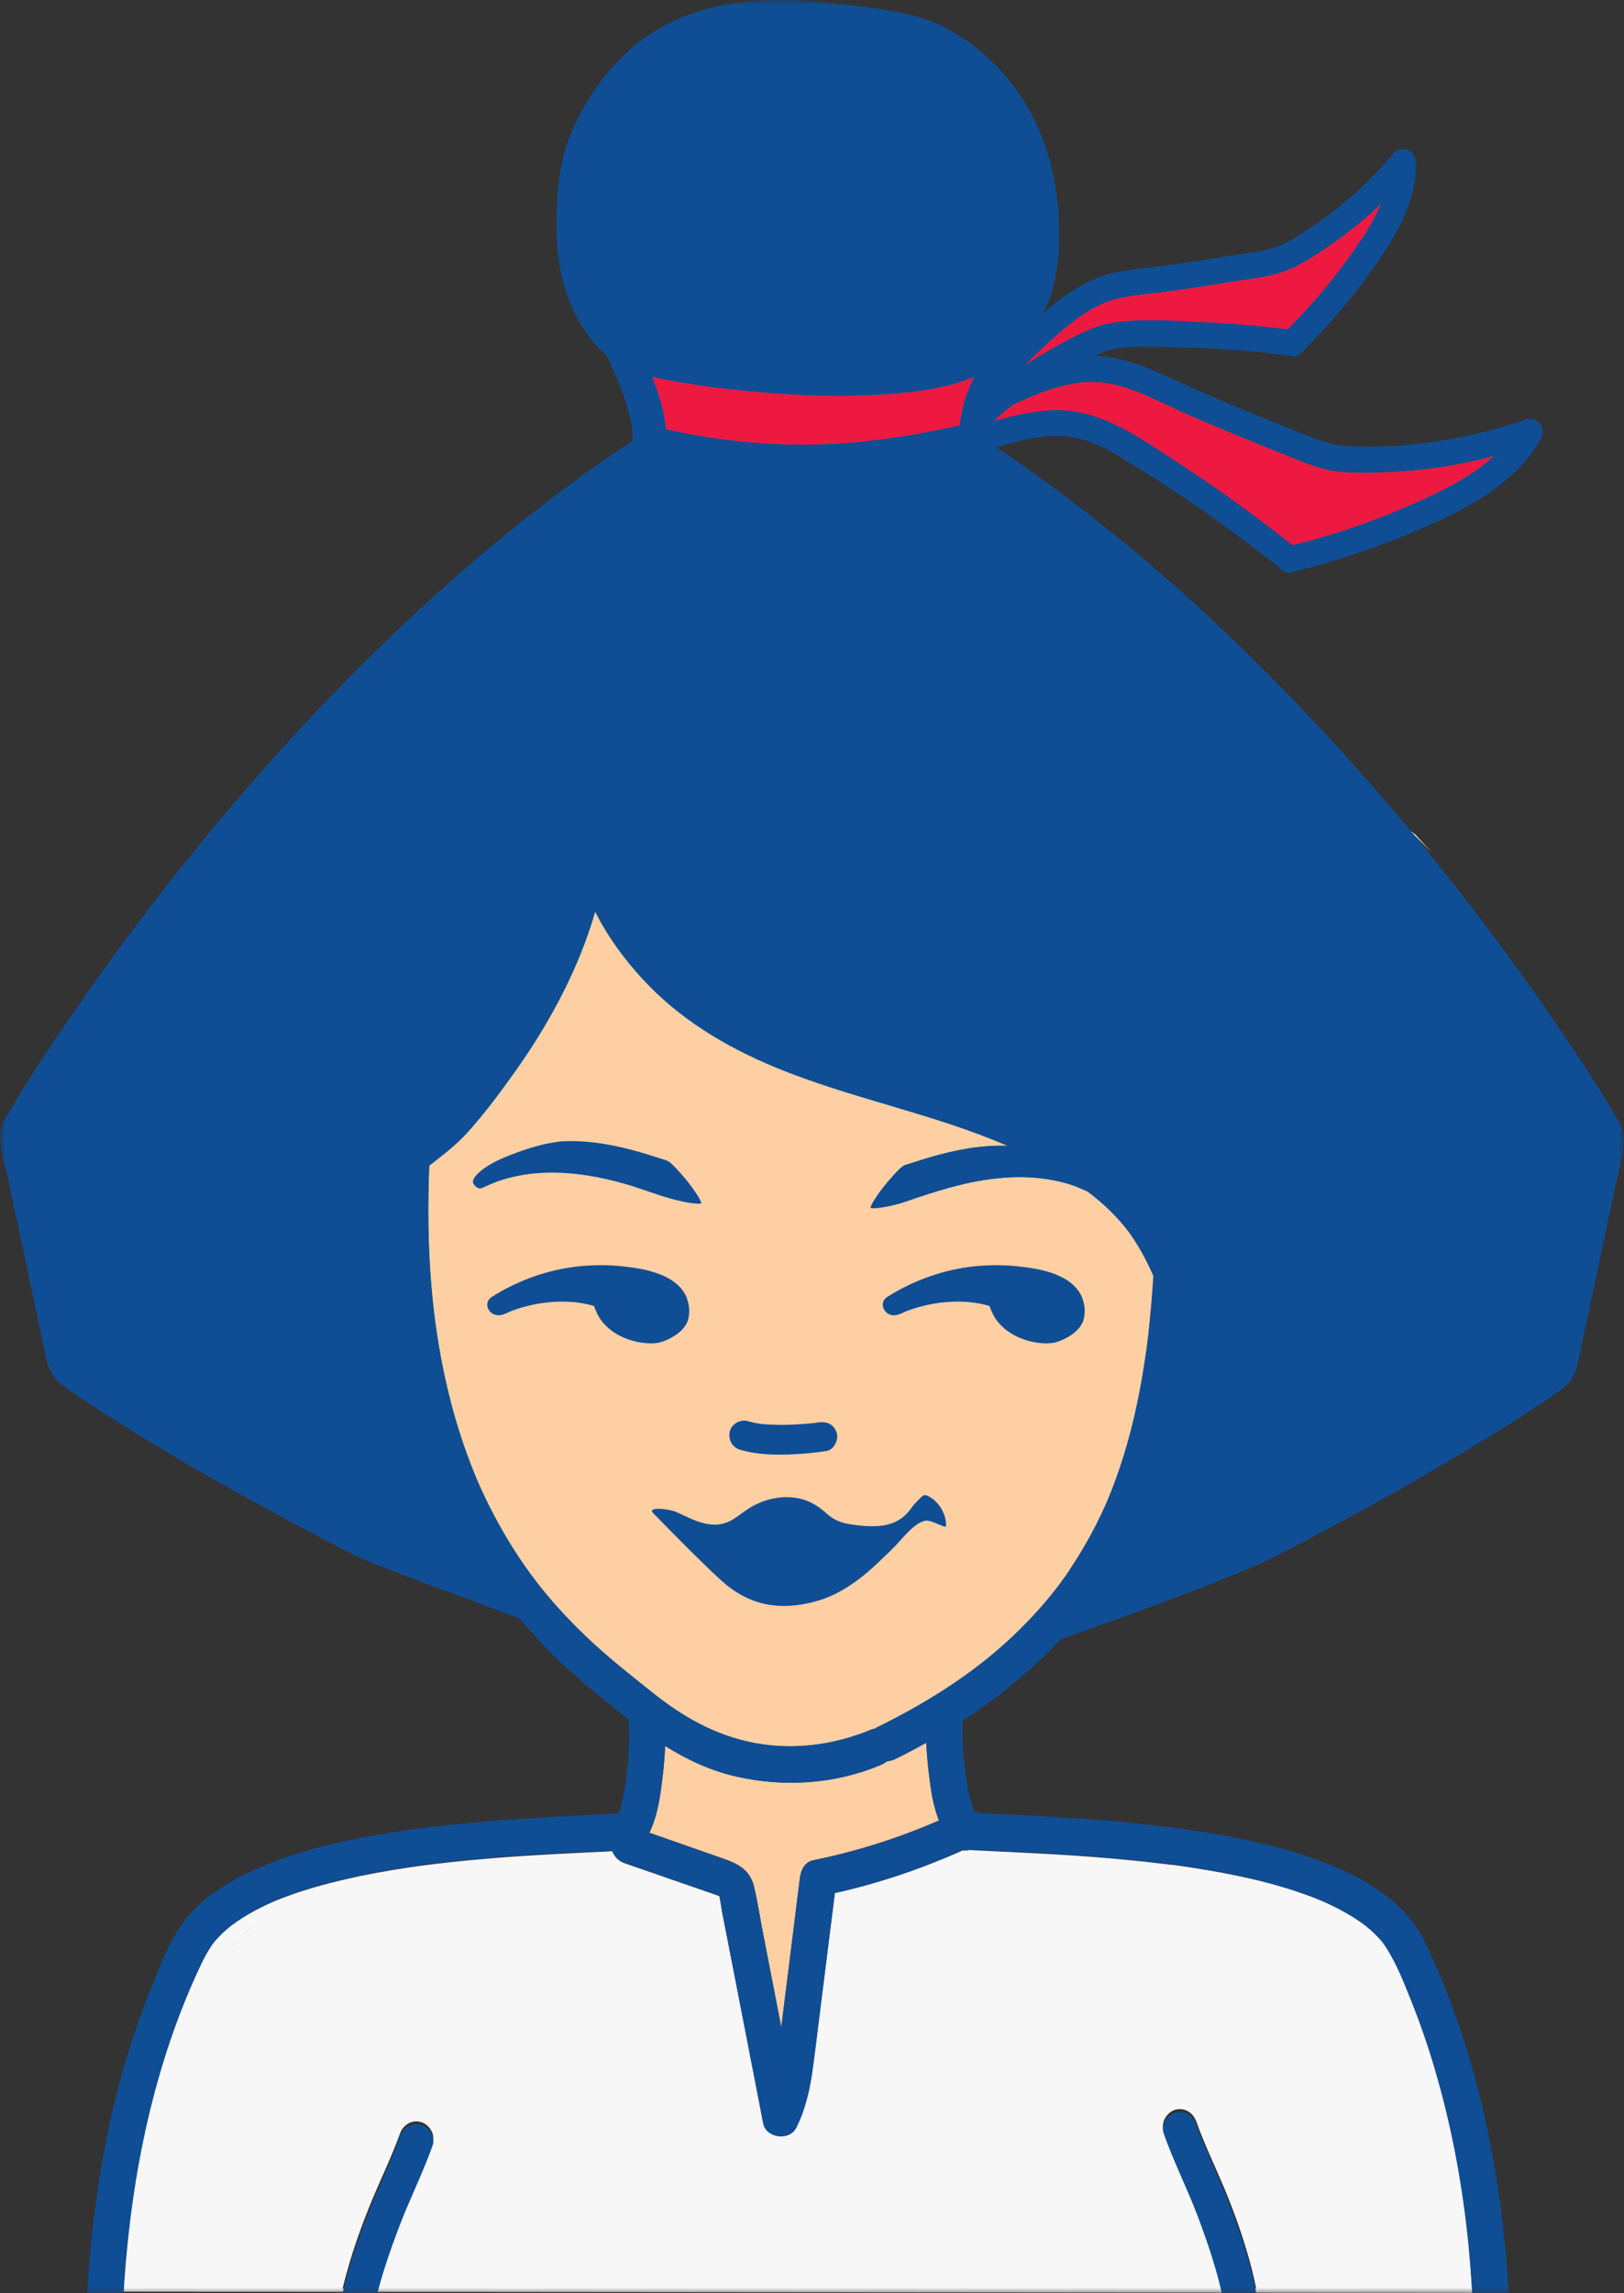 <?xml version="1.0" encoding="UTF-8"?> <svg xmlns="http://www.w3.org/2000/svg" width="141" height="199" viewBox="0 0 141 199" fill="none"><rect x="0" y="0" width="141" height="199" fill="#333333" stroke="none"/><g clip-path="url(#clip0_433_37)"><mask id="mask0_433_37" style="mask-type:luminance" maskUnits="userSpaceOnUse" x="0" y="0" width="141" height="199"><path d="M141 0H0V199H141V0Z" fill="white"></path></mask><g mask="url(#mask0_433_37)"><path d="M88.963 19.074C92.281 22.611 90.589 20.357 88.963 19.074Z" fill="#F7F7F7"></path><path d="M18.936 108.88C18.614 109.194 18.331 109.527 17.981 109.821C15.684 111.809 18.18 110.297 18.936 108.88Z" fill="#F7F7F7"></path><path d="M66.453 23.438L65.072 23.904L64.543 25.33C65.176 24.712 65.81 24.056 66.443 23.438" fill="#F7F7F7"></path><path d="M46.732 137.472C46.987 137.795 47.242 138.109 47.498 138.413C48.566 139.687 49.71 140.895 50.91 142.036C52.745 143.785 54.739 145.344 56.715 146.923C59.306 148.986 62.114 150.574 65.385 151.211C68.826 151.886 72.409 151.43 75.624 150.07C75.728 150.023 75.841 150.004 75.945 149.994C76.002 149.956 76.049 149.918 76.106 149.889C79.869 148.045 83.528 145.82 86.638 143.129C89.058 141.037 91.195 138.689 92.878 136.197C93.719 134.961 94.475 133.668 95.147 132.337C95.884 130.882 96.319 129.865 96.848 128.429C97.888 125.586 98.626 122.629 99.146 119.643C99.278 118.883 99.392 118.122 99.505 117.361C99.552 117.029 99.514 117.285 99.562 116.962C99.59 116.772 99.609 116.572 99.637 116.382C99.685 116.021 99.722 115.659 99.76 115.298C99.93 113.767 100.053 112.236 100.148 110.706C99.751 109.821 99.325 108.956 98.824 108.138C98.267 107.225 97.832 106.626 97.16 105.875C96.3 104.915 95.402 104.126 94.438 103.403C94.022 103.213 93.606 103.023 93.171 102.871C92.679 102.7 92.178 102.566 91.677 102.462C90.647 102.243 89.597 102.148 88.548 102.148C86.439 102.148 84.331 102.528 82.308 103.099C79.906 103.783 78.696 104.268 78.205 104.411C77.609 104.573 77.004 104.725 76.389 104.801C76.163 104.829 75.917 104.858 75.68 104.829C75.68 104.829 75.614 104.82 75.586 104.81C75.586 104.782 75.595 104.763 75.605 104.734C75.633 104.639 75.652 104.62 75.699 104.516C75.813 104.278 75.955 104.059 76.106 103.841C76.456 103.308 76.853 102.814 77.278 102.329C77.609 101.948 78.016 101.482 78.375 101.216C78.432 101.178 78.488 101.14 78.555 101.102C78.555 101.102 78.573 101.102 78.583 101.102C78.64 101.083 78.687 101.064 78.734 101.045C78.876 100.998 79.008 100.95 79.15 100.912C79.689 100.741 80.228 100.57 80.776 100.408C82.951 99.781 85.191 99.334 87.47 99.419C80.975 96.586 73.846 95.311 67.295 92.592C62.946 90.786 58.928 88.38 55.723 84.862C54.153 83.141 52.726 81.192 51.676 79.081C51.572 79.452 51.459 79.813 51.345 80.174C49.861 84.757 47.516 89.026 44.737 92.944C43.432 94.779 42.071 96.614 40.558 98.288C39.584 99.362 38.412 100.246 37.268 101.14C36.984 108.129 37.4 115.003 39.159 121.726C39.48 122.962 39.849 124.179 40.265 125.396C40.464 125.966 40.672 126.537 40.889 127.098C40.993 127.374 41.106 127.649 41.22 127.916C41.22 127.935 41.305 128.115 41.324 128.172C41.362 128.267 41.409 128.372 41.447 128.467C42.298 130.426 43.29 132.328 44.415 134.134C44.926 134.952 45.465 135.751 46.032 136.53C46.193 136.749 46.353 136.968 46.514 137.177C46.562 137.243 46.807 137.548 46.543 137.215C46.609 137.3 46.684 137.395 46.751 137.481" fill="#17BED0"></path><path d="M92.887 136.197C93.719 134.961 94.485 133.668 95.156 132.337C95.894 130.882 96.329 129.865 96.858 128.429C97.898 125.586 98.636 122.629 99.156 119.643C99.288 118.883 99.401 118.122 99.515 117.361C99.562 117.029 99.524 117.285 99.572 116.962C99.6 116.772 99.619 116.572 99.647 116.382C99.695 116.021 99.732 115.659 99.77 115.298C99.94 113.767 100.063 112.236 100.158 110.706C99.761 109.821 99.335 108.956 98.834 108.138C98.276 107.225 97.841 106.626 97.17 105.875C96.31 104.915 95.412 104.126 94.447 103.403C94.031 103.213 93.615 103.023 93.18 102.871C92.689 102.699 92.188 102.566 91.687 102.462C90.656 102.253 89.607 102.148 88.557 102.148C86.449 102.148 84.341 102.528 82.318 103.099C79.916 103.783 78.706 104.268 78.215 104.411C77.619 104.573 77.014 104.725 76.399 104.801C76.172 104.829 75.927 104.858 75.69 104.829C75.69 104.829 75.624 104.82 75.596 104.81C75.596 104.782 75.605 104.763 75.615 104.734C75.643 104.639 75.662 104.62 75.709 104.516C75.823 104.278 75.964 104.059 76.116 103.84C76.466 103.308 76.863 102.814 77.288 102.329C77.619 101.948 78.025 101.482 78.385 101.216C78.441 101.178 78.498 101.14 78.564 101.102C78.564 101.102 78.574 101.102 78.593 101.102C78.649 101.083 78.697 101.064 78.744 101.055C78.886 101.007 79.018 100.959 79.16 100.921C79.699 100.75 80.238 100.579 80.786 100.417C82.96 99.79 85.201 99.343 87.48 99.438C80.985 96.605 73.856 95.331 67.304 92.611C62.955 90.805 58.937 88.389 55.732 84.881C54.163 83.169 52.735 81.211 51.686 79.1C51.582 79.461 51.469 79.832 51.355 80.193C49.871 84.776 47.526 89.046 44.747 92.963C43.442 94.798 42.081 96.633 40.568 98.307C39.594 99.381 38.412 100.265 37.278 101.159C36.994 108.148 37.41 115.022 39.169 121.745C39.49 122.981 39.859 124.198 40.275 125.415C40.473 125.985 40.681 126.556 40.899 127.117C41.003 127.393 41.116 127.659 41.22 127.935C41.22 127.954 41.305 128.134 41.324 128.191C41.362 128.286 41.409 128.391 41.447 128.486C42.298 130.445 43.291 132.337 44.416 134.153C44.926 134.971 45.465 135.769 46.032 136.549C46.193 136.768 46.354 136.987 46.515 137.196C46.562 137.253 46.808 137.567 46.543 137.234C46.609 137.319 46.685 137.414 46.751 137.5C47.006 137.814 47.261 138.137 47.517 138.441C48.585 139.715 49.729 140.923 50.93 142.064C52.764 143.814 54.759 145.373 56.735 146.951C59.325 149.015 62.123 150.602 65.404 151.24C68.845 151.915 72.428 151.458 75.652 150.099C75.756 150.051 75.87 150.032 75.974 150.022C76.031 149.984 76.078 149.946 76.135 149.918C79.897 148.073 83.556 145.848 86.667 143.157C89.087 141.066 91.224 138.717 92.906 136.226" fill="#FECFA3"></path><path d="M86.335 38.395C86.534 38.385 86.732 38.366 86.931 38.357C87.176 38.005 87.592 37.396 88.245 36.503C88.103 36.531 87.961 36.569 87.829 36.598C87.309 37.197 86.864 37.796 86.335 38.404" fill="#17BED0"></path><path d="M102.332 40.23C105.736 42.445 109.035 44.822 112.212 47.352C116.211 46.344 120.097 44.974 123.84 43.234C125.93 42.264 128.029 41.143 129.721 39.583C126.97 40.306 124.162 40.762 121.316 40.933C119.671 41.029 117.979 41.105 116.334 40.952C114.746 40.81 113.318 40.173 111.853 39.593C108.761 38.357 105.679 37.111 102.644 35.761C99.855 34.515 97.028 32.832 93.861 33.203C91.781 33.45 89.824 34.239 87.933 35.143C87.366 35.561 86.827 35.998 86.336 36.502C86.336 36.531 86.326 36.559 86.326 36.569C87.99 36.084 89.663 35.704 91.403 35.637C95.535 35.476 98.995 38.081 102.313 40.23" fill="#17BED0"></path><path d="M84.075 33.869C84.226 33.469 84.406 33.08 84.595 32.69C82.222 33.688 79.518 34.021 77.013 34.192C72.995 34.477 68.948 34.325 64.94 33.935C62.16 33.66 59.352 33.298 56.62 32.69C56.809 33.194 56.998 33.707 57.159 34.221C57.471 35.19 57.726 36.217 57.802 37.244C62.085 38.214 66.471 38.68 70.868 38.575C75.056 38.48 79.216 37.824 83.309 36.921C83.319 36.854 83.338 36.788 83.357 36.721C83.357 36.626 83.366 36.531 83.385 36.417C83.451 36.056 83.527 35.704 83.612 35.343C83.735 34.839 83.886 34.354 84.075 33.869Z" fill="#17BED0"></path><path d="M111.181 23.657C109.754 24.104 108.184 24.246 106.709 24.484C105.178 24.741 103.646 24.978 102.105 25.197C100.555 25.416 98.985 25.53 97.454 25.815C95.213 26.243 93.436 27.612 91.753 29.076C90.779 29.923 89.843 30.817 88.936 31.739C90.174 30.94 91.431 30.179 92.736 29.504C94.022 28.829 95.374 28.173 96.83 27.983C99.392 27.65 102.115 27.85 104.696 27.983C107.069 28.097 109.442 28.306 111.805 28.591C113.914 26.471 115.842 24.18 117.553 21.727C118.442 20.452 119.321 19.102 119.917 17.666C118.385 19.131 116.731 20.462 114.944 21.65C113.762 22.43 112.533 23.248 111.172 23.666" fill="#17BED0"></path><path d="M134.363 93.02C134.363 93.02 134.268 92.887 134.221 92.811C134.173 92.744 134.098 92.621 134.07 92.583C133.994 92.469 133.918 92.355 133.843 92.231C133.691 92.003 133.54 91.784 133.389 91.565C132.718 90.576 132.037 89.588 131.356 88.608C127.773 83.493 123.972 78.539 119.973 73.747C114.944 67.728 109.602 61.975 103.901 56.594C97.728 50.775 91.119 45.412 84.038 40.762C83.679 40.525 83.499 40.22 83.433 39.907C79.216 40.819 74.952 41.409 70.632 41.513C66.141 41.618 61.688 41.105 57.311 40.125C57.216 40.23 57.112 40.334 56.98 40.429C49.889 45.089 43.281 50.442 37.117 56.261C31.416 61.643 26.065 67.395 21.044 73.414C17.045 78.206 13.235 83.16 9.652 88.275C8.962 89.255 8.291 90.244 7.62 91.233C7.468 91.461 7.317 91.679 7.175 91.898C7.1 92.012 7.024 92.126 6.939 92.24C6.91 92.278 6.835 92.402 6.788 92.469C6.74 92.545 6.665 92.659 6.646 92.678C6.58 92.773 6.523 92.868 6.457 92.963C6.324 93.172 6.182 93.381 6.05 93.591C5.256 94.817 4.471 96.063 3.715 97.318C3.507 97.67 3.299 98.022 3.1 98.383C3.072 98.44 3.034 98.497 3.006 98.554C3.015 98.754 3.006 99.153 3.015 99.229C3.063 99.514 3.129 99.799 3.195 100.085C3.337 100.769 3.488 101.463 3.63 102.148C3.913 103.479 4.197 104.82 4.481 106.151C5.048 108.813 5.615 111.485 6.182 114.157C6.428 115.298 6.665 116.43 6.91 117.571C6.929 117.599 6.948 117.618 6.967 117.647C7.014 117.694 7.062 117.742 7.109 117.78C7.345 117.979 7.601 118.17 7.846 118.35C8.215 118.617 8.593 118.873 8.971 119.13C9.009 119.158 9.047 119.178 9.085 119.206C9.179 119.263 9.274 119.33 9.369 119.387C9.643 119.567 9.926 119.748 10.2 119.929C13.046 121.754 15.958 123.485 18.889 125.168C24.58 128.439 35.235 133.041 41.938 136.14C41.617 135.646 41.305 135.142 41.012 134.629C35.008 124.341 33.562 112.056 34.12 100.332C34.12 100.313 34.12 100.303 34.12 100.284C34.12 99.876 34.252 99.467 34.573 99.201C34.649 99.143 34.725 99.086 34.8 99.02C34.8 99.02 34.81 99.01 34.819 99.001C36.124 97.964 37.476 96.966 38.573 95.692C44.226 89.15 49.086 80.963 49.71 72.159C49.738 71.817 49.851 71.493 50.041 71.227C50.646 69.867 53.094 70.086 53.075 71.883C53.019 76.884 56.422 81.41 59.996 84.577C66.727 90.529 76.106 91.936 84.322 94.751C88.491 96.177 92.537 97.993 96.092 100.636C99.259 102.994 101.585 105.942 103.126 109.584C103.268 109.821 103.353 110.088 103.334 110.382C103.098 114.129 102.71 117.884 101.991 121.574C100.866 127.393 98.815 133.098 95.449 138.004C103.268 134.514 115.057 129.523 122.1 125.472C125.031 123.789 127.943 122.059 130.789 120.233C131.073 120.052 131.347 119.872 131.621 119.691C131.715 119.634 131.81 119.567 131.904 119.51C131.942 119.482 131.98 119.463 132.018 119.434C132.396 119.178 132.774 118.921 133.143 118.655C133.398 118.474 133.644 118.284 133.88 118.084C133.928 118.046 133.975 117.989 134.022 117.941C134.041 117.913 134.06 117.884 134.079 117.865C134.325 116.724 134.561 115.593 134.807 114.452C135.374 111.78 135.941 109.118 136.509 106.446C136.792 105.115 137.076 103.774 137.36 102.443C137.501 101.758 137.653 101.064 137.794 100.38C137.861 100.094 137.927 99.809 137.974 99.524C137.984 99.448 137.974 99.048 137.974 98.849C137.946 98.792 137.908 98.735 137.88 98.677C137.681 98.316 137.473 97.964 137.265 97.613C136.518 96.358 135.733 95.121 134.93 93.885C134.797 93.676 134.656 93.467 134.523 93.258C134.457 93.163 134.4 93.068 134.334 92.972" fill="#0F4E95"></path><path d="M134.363 93.02C134.363 93.02 134.268 92.887 134.221 92.811C134.173 92.744 134.098 92.621 134.07 92.583C133.994 92.469 133.918 92.355 133.843 92.231C133.691 92.003 133.54 91.784 133.389 91.565C132.718 90.576 132.037 89.588 131.356 88.608C127.773 83.493 123.972 78.539 119.973 73.747C114.944 67.728 109.602 61.975 103.901 56.594C97.728 50.775 91.119 45.412 84.038 40.762C83.679 40.525 83.499 40.22 83.433 39.907C79.216 40.819 74.952 41.409 70.632 41.513C66.141 41.618 61.688 41.105 57.311 40.125C57.216 40.23 57.112 40.334 56.98 40.429C49.889 45.089 43.281 50.442 37.117 56.261C31.416 61.643 26.065 67.395 21.044 73.414C17.045 78.206 13.235 83.16 9.652 88.275C8.962 89.255 8.291 90.244 7.62 91.233C7.468 91.461 7.317 91.679 7.175 91.898C7.1 92.012 7.024 92.126 6.939 92.24C6.91 92.278 6.835 92.402 6.788 92.469C6.74 92.545 6.665 92.659 6.646 92.678C6.58 92.773 6.523 92.868 6.457 92.963C6.324 93.172 6.182 93.381 6.05 93.591C5.256 94.817 4.471 96.063 3.715 97.318C3.507 97.67 3.299 98.022 3.1 98.383C3.072 98.44 3.034 98.497 3.006 98.554C3.015 98.754 3.006 99.153 3.015 99.229C3.063 99.514 3.129 99.799 3.195 100.085C3.337 100.769 3.488 101.463 3.63 102.148C3.913 103.479 4.197 104.82 4.481 106.151C5.048 108.813 5.615 111.485 6.182 114.157C6.428 115.298 6.665 116.43 6.91 117.571C6.929 117.599 6.948 117.618 6.967 117.647C7.014 117.694 7.062 117.742 7.109 117.78C7.345 117.979 7.601 118.17 7.846 118.35C8.215 118.617 8.593 118.873 8.971 119.13C9.009 119.158 9.047 119.178 9.085 119.206C9.179 119.263 9.274 119.33 9.369 119.387C9.643 119.567 9.926 119.748 10.2 119.929C13.046 121.754 15.958 123.485 18.889 125.168C24.58 128.439 35.235 133.041 41.938 136.14C41.617 135.646 41.305 135.142 41.012 134.629C35.008 124.341 33.562 112.056 34.12 100.332C34.12 100.313 34.12 100.303 34.12 100.284C34.12 99.876 34.252 99.467 34.573 99.201C34.649 99.143 34.725 99.086 34.8 99.02C34.8 99.02 34.81 99.01 34.819 99.001C36.124 97.964 37.476 96.966 38.573 95.692C44.226 89.15 49.086 80.963 49.71 72.159C49.738 71.817 49.851 71.493 50.041 71.227C50.646 69.867 53.094 70.086 53.075 71.883C53.019 76.884 56.422 81.41 59.996 84.577C66.727 90.529 76.106 91.936 84.322 94.751C88.491 96.177 92.537 97.993 96.092 100.636C99.259 102.994 101.585 105.942 103.126 109.584C103.268 109.821 103.353 110.088 103.334 110.382C103.098 114.129 102.71 117.884 101.991 121.574C100.866 127.393 98.815 133.098 95.449 138.004C103.268 134.514 115.057 129.523 122.1 125.472C125.031 123.789 127.943 122.059 130.789 120.233C131.073 120.052 131.347 119.872 131.621 119.691C131.715 119.634 131.81 119.567 131.904 119.51C131.942 119.482 131.98 119.463 132.018 119.434C132.396 119.178 132.774 118.921 133.143 118.655C133.398 118.474 133.644 118.284 133.88 118.084C133.928 118.046 133.975 117.989 134.022 117.941C134.041 117.913 134.06 117.884 134.079 117.865C134.325 116.724 134.561 115.593 134.807 114.452C135.374 111.78 135.941 109.118 136.509 106.446C136.792 105.115 137.076 103.774 137.36 102.443C137.501 101.758 137.653 101.064 137.794 100.38C137.861 100.094 137.927 99.809 137.974 99.524C137.984 99.448 137.974 99.048 137.974 98.849C137.946 98.792 137.908 98.735 137.88 98.677C137.681 98.316 137.473 97.964 137.265 97.613C136.518 96.358 135.733 95.121 134.93 93.885C134.797 93.676 134.656 93.467 134.523 93.258C134.457 93.163 134.4 93.068 134.334 92.972" stroke="#0F4E95"></path><path d="M51.987 13.426C51.515 14.776 51.363 16.193 51.278 17.619C51.099 20.576 51.259 23.647 52.696 26.291C53.264 27.327 54.039 28.278 55.003 28.962C55.173 29.086 55.391 29.267 55.599 29.39C55.627 29.39 55.656 29.39 55.693 29.409C55.807 29.447 55.92 29.495 56.043 29.533C56.412 29.647 56.79 29.733 57.159 29.828C57.206 29.828 57.225 29.847 57.253 29.847C57.253 29.847 57.263 29.847 57.282 29.847C57.405 29.875 57.528 29.894 57.65 29.923C57.925 29.98 58.189 30.027 58.463 30.075C61.668 30.664 64.921 31.026 68.173 31.235C70.045 31.358 71.926 31.416 73.808 31.397C74.299 31.397 74.781 31.378 75.273 31.358C75.49 31.358 75.708 31.34 75.925 31.33C75.935 31.33 75.935 31.33 75.944 31.33C75.973 31.33 75.992 31.33 76.029 31.33C76.124 31.33 76.218 31.32 76.313 31.311C77.192 31.254 78.062 31.168 78.932 31.054C79.735 30.94 80.549 30.807 81.343 30.617C81.73 30.522 82.118 30.427 82.496 30.313C82.591 30.284 82.676 30.256 82.77 30.227C82.921 30.17 83.082 30.113 83.234 30.056C83.829 29.818 84.406 29.533 84.945 29.2C84.964 29.191 84.973 29.181 84.992 29.162C85.039 29.124 85.087 29.086 85.134 29.048C85.238 28.962 85.342 28.877 85.446 28.791C85.54 28.706 85.625 28.601 85.72 28.525C85.748 28.487 85.777 28.449 85.814 28.411C86.59 27.422 87.374 26.462 88.131 25.454C88.169 25.359 88.206 25.273 88.244 25.178C88.32 24.978 88.386 24.769 88.452 24.56C88.49 24.427 88.528 24.303 88.556 24.17C88.575 24.113 88.603 23.942 88.622 23.875C88.67 23.647 88.707 23.419 88.745 23.181C88.849 22.497 88.915 21.812 88.944 21.128C88.963 20.728 88.972 20.329 88.963 19.93C88.963 19.72 88.963 19.511 88.953 19.302C88.953 19.226 88.953 19.15 88.944 19.083V19.064C88.811 17.296 88.518 15.556 87.989 13.863C87.989 13.854 87.989 13.844 87.989 13.844C87.961 13.768 87.942 13.701 87.913 13.626C87.885 13.53 87.847 13.445 87.809 13.35C87.734 13.14 87.649 12.941 87.573 12.732C87.393 12.294 87.195 11.876 86.987 11.458C86.76 11.011 86.514 10.573 86.249 10.145C86.212 10.079 86.164 10.012 86.117 9.946C86.098 9.917 86.041 9.841 86.041 9.832C85.9 9.622 85.739 9.413 85.588 9.204C84.302 7.521 82.884 6.314 81.021 5.277C80.274 4.859 79.461 4.478 78.61 4.25C78.497 4.222 78.383 4.193 78.27 4.165C78.27 4.165 78.128 4.127 78.053 4.117C77.958 4.098 77.665 4.041 77.58 4.022C77.117 3.936 76.663 3.851 76.2 3.784C72.342 3.176 68.192 2.643 64.439 3.147C62.283 3.433 60.496 3.965 58.624 5.049C56.79 6.114 55.136 7.816 53.916 9.68C53.15 10.849 52.451 12.114 51.987 13.445" fill="#0F4E95"></path><path d="M51.987 13.426C51.515 14.776 51.363 16.193 51.278 17.619C51.099 20.576 51.259 23.647 52.696 26.291C53.264 27.327 54.039 28.278 55.003 28.962C55.173 29.086 55.391 29.267 55.599 29.39C55.627 29.39 55.656 29.39 55.693 29.409C55.807 29.447 55.92 29.495 56.043 29.533C56.412 29.647 56.79 29.733 57.159 29.828C57.206 29.828 57.225 29.847 57.253 29.847C57.253 29.847 57.263 29.847 57.282 29.847C57.405 29.875 57.528 29.894 57.65 29.923C57.925 29.98 58.189 30.027 58.463 30.075C61.668 30.664 64.921 31.026 68.173 31.235C70.045 31.358 71.926 31.416 73.808 31.397C74.299 31.397 74.781 31.378 75.273 31.358C75.49 31.358 75.708 31.34 75.925 31.33C75.935 31.33 75.935 31.33 75.944 31.33C75.973 31.33 75.992 31.33 76.029 31.33C76.124 31.33 76.218 31.32 76.313 31.311C77.192 31.254 78.062 31.168 78.932 31.054C79.735 30.94 80.549 30.807 81.343 30.617C81.73 30.522 82.118 30.427 82.496 30.313C82.591 30.284 82.676 30.256 82.77 30.227C82.921 30.17 83.082 30.113 83.234 30.056C83.829 29.818 84.406 29.533 84.945 29.2C84.964 29.191 84.973 29.181 84.992 29.162C85.039 29.124 85.087 29.086 85.134 29.048C85.238 28.962 85.342 28.877 85.446 28.791C85.54 28.706 85.625 28.601 85.72 28.525C85.748 28.487 85.777 28.449 85.814 28.411C86.59 27.422 87.374 26.462 88.131 25.454C88.169 25.359 88.206 25.273 88.244 25.178C88.32 24.978 88.386 24.769 88.452 24.56C88.49 24.427 88.528 24.303 88.556 24.17C88.575 24.113 88.603 23.942 88.622 23.875C88.67 23.647 88.707 23.419 88.745 23.181C88.849 22.497 88.915 21.812 88.944 21.128C88.963 20.728 88.972 20.329 88.963 19.93C88.963 19.72 88.963 19.511 88.953 19.302C88.953 19.226 88.953 19.15 88.944 19.083V19.064C88.811 17.296 88.518 15.556 87.989 13.863C87.989 13.854 87.989 13.844 87.989 13.844C87.961 13.768 87.942 13.701 87.913 13.626C87.885 13.53 87.847 13.445 87.809 13.35C87.734 13.14 87.649 12.941 87.573 12.732C87.393 12.294 87.195 11.876 86.987 11.458C86.76 11.011 86.514 10.573 86.249 10.145C86.212 10.079 86.164 10.012 86.117 9.946C86.098 9.917 86.041 9.841 86.041 9.832C85.9 9.622 85.739 9.413 85.588 9.204C84.302 7.521 82.884 6.314 81.021 5.277C80.274 4.859 79.461 4.478 78.61 4.25C78.497 4.222 78.383 4.193 78.27 4.165C78.27 4.165 78.128 4.127 78.053 4.117C77.958 4.098 77.665 4.041 77.58 4.022C77.117 3.936 76.663 3.851 76.2 3.784C72.342 3.176 68.192 2.643 64.439 3.147C62.283 3.433 60.496 3.965 58.624 5.049C56.79 6.114 55.136 7.816 53.916 9.68C53.15 10.849 52.451 12.114 51.987 13.445" stroke="#0F4E95"></path><path d="M122.402 72.073C123.036 72.701 123.66 73.338 124.312 73.975L122.875 72.415L122.412 72.083L122.402 72.073Z" fill="#F7F7F7"></path><path d="M57.802 37.244C62.085 38.214 66.471 38.68 70.868 38.575C75.056 38.48 79.216 37.824 83.309 36.921C83.319 36.854 83.338 36.788 83.357 36.721C83.357 36.626 83.366 36.531 83.385 36.417C83.451 36.056 83.527 35.704 83.612 35.343C83.735 34.839 83.886 34.354 84.075 33.869C84.226 33.469 84.406 33.08 84.595 32.69C82.222 33.688 79.518 34.021 77.013 34.192C72.995 34.477 68.948 34.325 64.94 33.935C62.151 33.66 59.352 33.298 56.62 32.69C56.809 33.194 56.989 33.707 57.159 34.221C57.471 35.19 57.726 36.217 57.802 37.244Z" fill="#ED1941"></path><path d="M65.46 163.705C65.772 164.96 65.961 166.272 66.207 167.546C66.746 170.332 67.294 173.128 67.833 175.914C67.927 175.134 68.031 174.354 68.126 173.575C68.57 170.028 69.015 166.491 69.45 162.954C69.535 162.279 69.865 161.575 70.612 161.423C74.356 160.653 78.015 159.502 81.522 157.972C81.154 157.021 80.927 156.013 80.785 154.957C80.615 153.712 80.473 152.466 80.416 151.221C79.528 151.715 78.629 152.19 77.713 152.647C77.486 152.761 77.249 152.818 77.013 152.827C76.852 152.961 76.663 153.065 76.474 153.151C72.522 154.824 68.06 155.119 63.89 154.149C61.64 153.626 59.636 152.685 57.745 151.496C57.698 152.827 57.547 154.159 57.358 155.48C57.178 156.745 56.904 157.933 56.384 159.036C58.511 159.778 60.638 160.529 62.775 161.271C64.079 161.727 65.101 162.241 65.469 163.696" fill="#FECFA3"></path><path d="M64.26 166.215C63.589 165.084 62.946 164.371 62.351 164.323C62.814 165.122 63.636 165.578 64.26 166.215Z" fill="#F7F7F7"></path><path d="M20.391 168.526C20.892 168.022 21.394 167.518 21.895 167.023C20.448 168.44 19.37 169.543 20.391 168.526Z" fill="#F7F7F7"></path><path d="M120.322 168.859C118.753 167.252 116.957 165.55 120.322 168.859Z" fill="#F7F7F7"></path><path d="M21.952 166.957C21.318 167.594 20.685 168.221 20.042 168.858C20.108 168.801 20.165 168.744 20.231 168.678C20.685 168.221 21.224 167.689 21.952 166.957Z" fill="#F7F7F7"></path><path d="M106.075 198.591C105.574 196.366 104.818 194.189 104.023 192.059C103.106 189.634 101.915 187.314 101.036 184.871C100.771 184.129 101.338 183.273 102.057 183.073C102.87 182.855 103.598 183.349 103.863 184.091C104.638 186.259 105.668 188.332 106.538 190.471C107.399 192.601 108.155 194.816 108.722 197.051C108.854 197.564 108.968 198.078 109.062 198.591H106.075ZM37.56 185.916C36.691 188.36 35.49 190.671 34.573 193.105C33.902 194.902 33.259 196.727 32.767 198.591H29.751C29.789 198.429 29.827 198.268 29.865 198.106C30.432 195.881 31.188 193.666 32.048 191.536C32.909 189.397 33.939 187.324 34.724 185.156C34.989 184.414 35.717 183.92 36.53 184.138C37.258 184.338 37.825 185.194 37.551 185.935M127.81 198.61C127.725 197.174 127.612 195.748 127.47 194.312C126.988 189.606 126.137 184.918 124.842 180.354C124.189 178.063 123.433 175.809 122.544 173.603C121.863 171.92 121.183 170.161 120.143 168.668C120.105 168.611 120.001 168.488 119.954 168.431C119.85 168.307 119.736 168.183 119.623 168.069C119.415 167.851 119.197 167.651 118.98 167.451C118.838 167.328 118.687 167.204 118.536 167.08C118.536 167.08 118.526 167.071 118.517 167.061C118.479 167.033 118.441 167.004 118.394 166.976C118.11 166.776 117.836 166.586 117.543 166.396C116.909 165.996 116.257 165.645 115.576 165.321C115.397 165.236 115.208 165.15 115.028 165.065C114.981 165.046 114.697 164.922 114.631 164.894C114.31 164.76 113.998 164.637 113.676 164.523C110.358 163.296 106.85 162.583 103.362 162.051C102.879 161.974 102.407 161.908 101.925 161.841C101.887 161.841 101.868 161.841 101.839 161.832C101.83 161.832 101.811 161.832 101.783 161.832C101.679 161.822 101.565 161.803 101.461 161.794C101.244 161.765 101.036 161.737 100.818 161.718C99.892 161.604 98.956 161.499 98.029 161.413C96.261 161.242 94.494 161.1 92.726 160.986C89.871 160.805 87.025 160.691 84.17 160.539C83.971 160.577 83.772 160.596 83.574 160.577C80.01 162.174 76.294 163.429 72.484 164.275C72.078 167.518 71.662 170.76 71.255 174.003C71.019 175.847 70.801 177.701 70.546 179.546C70.31 181.248 69.922 182.874 69.147 184.424C68.551 185.603 66.509 185.355 66.254 184.043C65.299 179.156 64.335 174.269 63.38 169.391C63.143 168.193 62.907 166.995 62.671 165.787C62.652 165.673 62.538 164.874 62.453 164.532C62.368 164.504 62.292 164.475 62.208 164.447C61.962 164.361 61.706 164.275 61.461 164.19C59.05 163.353 56.648 162.526 54.238 161.689C53.718 161.509 53.33 161.119 53.16 160.643C53.046 160.643 52.923 160.653 52.81 160.662C49.652 160.814 46.485 160.957 43.327 161.204C41.503 161.347 39.688 161.518 37.872 161.737C36.208 161.936 34.441 162.193 32.559 162.545C30.81 162.868 29.07 163.268 27.35 163.762C26.537 164 25.724 164.256 24.93 164.551C24.712 164.637 24.495 164.713 24.277 164.798C24.221 164.817 24.022 164.903 23.946 164.932C23.634 165.065 23.332 165.198 23.029 165.34C22.358 165.664 21.696 166.016 21.063 166.415C20.76 166.605 20.458 166.814 20.165 167.023C20.146 167.042 20.108 167.061 20.079 167.09C20.051 167.109 20.032 167.128 20.023 167.137C20.004 167.147 19.985 167.166 19.966 167.176C19.853 167.271 19.73 167.375 19.616 167.47C19.361 167.689 19.125 167.927 18.888 168.174C18.794 168.278 18.69 168.393 18.595 168.497C18.548 168.545 18.491 168.63 18.453 168.678C18.047 169.258 17.725 169.857 17.413 170.503C13.339 179.013 11.41 188.446 10.777 197.792C10.758 198.078 10.748 198.372 10.729 198.658H8.924L8.886 198.867L128.652 198.971V198.667H127.829L127.81 198.61Z" fill="#F7F7F7"></path><path d="M111.181 23.657C109.754 24.104 108.184 24.246 106.709 24.484C105.178 24.741 103.646 24.978 102.105 25.197C100.555 25.416 98.985 25.53 97.454 25.815C95.213 26.243 93.436 27.612 91.753 29.076C90.779 29.923 89.843 30.817 88.936 31.739C90.174 30.94 91.431 30.179 92.736 29.504C94.022 28.829 95.374 28.173 96.83 27.983C99.392 27.65 102.115 27.85 104.696 27.983C107.069 28.097 109.442 28.306 111.805 28.591C113.914 26.471 115.842 24.18 117.553 21.727C118.442 20.452 119.321 19.102 119.917 17.666C118.385 19.131 116.731 20.462 114.944 21.65C113.762 22.43 112.533 23.248 111.172 23.666" fill="#ED1941"></path><path d="M87.829 36.598C87.309 37.197 86.864 37.805 86.335 38.404C86.534 38.395 86.732 38.376 86.931 38.366C87.176 38.014 87.592 37.406 88.245 36.512C88.103 36.541 87.971 36.579 87.829 36.607" fill="#ED1941"></path><path d="M116.929 40.99C116.731 40.981 116.532 40.971 116.334 40.952C114.746 40.8 113.318 40.173 111.853 39.593C108.761 38.357 105.679 37.111 102.644 35.761C99.855 34.515 97.028 32.832 93.861 33.203C91.781 33.45 89.824 34.239 87.933 35.143C87.366 35.561 86.827 35.998 86.336 36.502C86.336 36.531 86.326 36.559 86.326 36.569C87.99 36.084 89.663 35.704 91.412 35.637C95.544 35.476 99.004 38.081 102.323 40.23C105.726 42.445 109.026 44.822 112.202 47.352C116.201 46.344 120.087 44.974 123.831 43.234C125.92 42.264 128.019 41.143 129.712 39.583C126.96 40.306 124.152 40.762 121.307 40.933C119.879 41.019 118.423 41.076 116.986 40.99H116.939H116.92H116.929Z" fill="#ED1941"></path><path d="M20.005 168.982C20.364 168.63 21.007 167.984 21.905 167.09C21.801 167.185 21.716 167.28 21.612 167.375C21.073 167.908 20.544 168.45 20.005 168.992" fill="#0F4E95"></path><path d="M36.531 184.376C35.718 184.148 34.99 184.652 34.725 185.403C33.95 187.599 32.919 189.691 32.049 191.85C31.189 194.008 30.433 196.243 29.865 198.496C29.828 198.658 29.79 198.829 29.752 198.99H32.768C33.25 197.108 33.893 195.254 34.574 193.447C35.491 190.994 36.682 188.655 37.561 186.183C37.826 185.432 37.259 184.566 36.54 184.367" fill="#0F4E95"></path><path d="M106.538 190.804C105.678 188.645 104.648 186.554 103.863 184.357C103.598 183.606 102.87 183.102 102.057 183.33C101.329 183.53 100.762 184.395 101.036 185.146C101.906 187.619 103.107 189.958 104.024 192.411C104.827 194.56 105.584 196.766 106.085 199.019H109.072C108.968 198.496 108.864 197.983 108.732 197.46C108.155 195.206 107.408 192.972 106.548 190.813" fill="#0F4E95"></path><path d="M138.021 98.915C138.021 98.915 138.059 98.982 138.078 99.02C138.21 99.239 138.069 99.077 138.021 98.915ZM137.993 99.562C137.946 99.847 137.879 100.132 137.823 100.418C137.681 101.102 137.53 101.796 137.378 102.481C137.095 103.812 136.811 105.153 136.528 106.484C135.96 109.156 135.393 111.818 134.826 114.49C134.58 115.631 134.344 116.762 134.098 117.903C134.079 117.932 134.06 117.951 134.041 117.979C133.994 118.027 133.947 118.075 133.899 118.113C133.663 118.312 133.417 118.502 133.162 118.683C132.793 118.949 132.415 119.216 132.037 119.463C131.999 119.491 131.961 119.51 131.923 119.539C131.829 119.596 131.734 119.662 131.64 119.72C131.366 119.9 131.082 120.081 130.808 120.261C127.962 122.087 125.05 123.818 122.119 125.501C115.076 129.551 103.277 134.543 95.468 138.033C98.834 133.126 100.885 127.431 102.01 121.602C102.719 117.913 103.116 114.167 103.353 110.411C103.372 110.126 103.287 109.85 103.135 109.612C101.594 105.97 99.269 103.013 96.101 100.665C92.547 98.022 88.5 96.205 84.331 94.779C76.115 91.965 66.737 90.548 60.005 84.605C56.422 81.439 53.028 76.913 53.085 71.912C53.104 70.115 50.664 69.896 50.05 71.255C49.861 71.522 49.747 71.845 49.719 72.187C49.095 80.992 44.236 89.188 38.582 95.73C37.485 96.995 36.143 97.993 34.829 99.039C34.829 99.039 34.819 99.048 34.81 99.058C34.734 99.115 34.658 99.172 34.583 99.239C34.261 99.495 34.12 99.904 34.12 100.313C34.12 100.332 34.12 100.342 34.12 100.361C33.562 112.084 35.008 124.369 41.012 134.657C41.314 135.171 41.626 135.665 41.938 136.169C35.235 133.06 24.58 128.467 18.889 125.196C15.958 123.513 13.046 121.783 10.2 119.957C9.917 119.777 9.643 119.596 9.368 119.415C9.274 119.358 9.179 119.292 9.085 119.235C9.047 119.206 9.009 119.187 8.971 119.159C8.593 118.902 8.215 118.645 7.846 118.379C7.601 118.198 7.345 118.008 7.109 117.808C7.062 117.77 7.014 117.713 6.967 117.666C6.948 117.637 6.929 117.609 6.91 117.59C6.665 116.449 6.428 115.317 6.182 114.176C5.615 111.504 5.048 108.842 4.481 106.17C4.197 104.839 3.913 103.498 3.63 102.167C3.488 101.483 3.337 100.788 3.185 100.104C3.129 99.819 3.053 99.533 3.015 99.248C3.006 99.172 3.015 98.773 3.006 98.573C3.034 98.516 3.072 98.459 3.1 98.402C3.299 98.04 3.507 97.689 3.715 97.337C4.471 96.082 5.246 94.846 6.05 93.61C6.182 93.4 6.324 93.191 6.457 92.982C6.523 92.887 6.579 92.792 6.646 92.697C6.655 92.678 6.74 92.564 6.787 92.488C6.835 92.421 6.91 92.297 6.939 92.259C7.014 92.145 7.09 92.031 7.166 91.908C7.317 91.679 7.468 91.461 7.61 91.242C8.281 90.253 8.962 89.264 9.643 88.285C13.226 83.169 17.026 78.216 21.035 73.423C26.065 67.405 31.406 61.652 37.107 56.27C43.271 50.451 49.889 45.089 56.97 40.439C57.112 40.344 57.216 40.239 57.301 40.135C61.679 41.105 66.132 41.627 70.622 41.523C74.943 41.418 79.207 40.829 83.423 39.916C83.489 40.239 83.678 40.544 84.028 40.772C91.109 45.431 97.728 50.784 103.892 56.603C109.592 61.985 114.944 67.737 119.964 73.756C123.963 78.548 127.773 83.502 131.356 88.618C132.046 89.597 132.717 90.586 133.389 91.575C133.54 91.793 133.691 92.022 133.843 92.24C133.918 92.355 133.994 92.469 134.069 92.583C134.098 92.621 134.173 92.744 134.221 92.811C134.268 92.887 134.344 93.001 134.362 93.02C134.429 93.115 134.485 93.21 134.552 93.305C134.684 93.514 134.826 93.724 134.958 93.933C135.752 95.159 136.537 96.405 137.293 97.66C137.501 98.012 137.709 98.364 137.908 98.725C137.936 98.782 137.974 98.839 138.002 98.896C137.993 99.096 138.002 99.495 137.993 99.571M92.887 136.207C91.204 138.698 89.067 141.047 86.647 143.139C83.537 145.829 79.878 148.054 76.115 149.899C76.058 149.927 76.011 149.966 75.954 150.004C75.85 150.013 75.737 150.042 75.633 150.08C72.409 151.439 68.835 151.896 65.394 151.221C62.123 150.584 59.315 148.996 56.725 146.932C54.749 145.354 52.754 143.795 50.92 142.045C49.719 140.904 48.575 139.697 47.507 138.422C47.242 138.109 46.987 137.795 46.741 137.481C46.675 137.396 46.599 137.3 46.533 137.215C46.788 137.548 46.552 137.234 46.505 137.177C46.344 136.958 46.183 136.749 46.022 136.53C45.455 135.751 44.916 134.952 44.406 134.134C43.271 132.328 42.288 130.426 41.437 128.467C41.399 128.372 41.352 128.268 41.314 128.172C41.295 128.115 41.22 127.935 41.21 127.916C41.097 127.64 40.993 127.374 40.879 127.098C40.662 126.537 40.454 125.966 40.255 125.396C39.839 124.188 39.471 122.962 39.149 121.735C37.391 115.013 36.975 108.138 37.258 101.15C38.402 100.256 39.575 99.381 40.548 98.297C42.061 96.624 43.422 94.789 44.727 92.954C47.507 89.036 49.851 84.767 51.336 80.184C51.449 79.823 51.563 79.461 51.667 79.09C52.716 81.201 54.144 83.16 55.713 84.871C58.918 88.38 62.936 90.795 67.285 92.602C73.837 95.321 80.975 96.605 87.46 99.429C85.182 99.343 82.951 99.781 80.767 100.418C80.228 100.579 79.679 100.741 79.141 100.922C78.999 100.969 78.866 101.017 78.725 101.055C78.677 101.074 78.621 101.093 78.573 101.102C78.564 101.102 78.554 101.102 78.545 101.102C78.479 101.131 78.422 101.178 78.365 101.216C78.006 101.483 77.6 101.948 77.269 102.329C76.853 102.804 76.456 103.308 76.096 103.841C75.954 104.059 75.813 104.287 75.69 104.516C75.642 104.62 75.624 104.639 75.595 104.734C75.595 104.763 75.586 104.782 75.576 104.81C75.605 104.81 75.671 104.829 75.671 104.829C75.907 104.858 76.144 104.829 76.38 104.801C76.994 104.725 77.6 104.573 78.195 104.411C78.687 104.278 79.897 103.784 82.298 103.099C84.321 102.528 86.43 102.148 88.538 102.148C89.587 102.148 90.637 102.253 91.667 102.462C92.178 102.566 92.679 102.7 93.161 102.871C93.596 103.023 94.012 103.213 94.428 103.403C95.392 104.126 96.29 104.915 97.151 105.875C97.822 106.627 98.257 107.216 98.815 108.138C99.316 108.966 99.751 109.831 100.138 110.715C100.044 112.246 99.911 113.777 99.751 115.308C99.713 115.669 99.675 116.03 99.628 116.392C99.599 116.582 99.581 116.781 99.552 116.972C99.514 117.304 99.552 117.048 99.495 117.371C99.382 118.132 99.269 118.892 99.136 119.653C98.616 122.639 97.888 125.596 96.848 128.439C96.319 129.874 95.884 130.892 95.147 132.347C94.466 133.678 93.709 134.971 92.877 136.207M70.613 161.433C69.866 161.585 69.535 162.298 69.45 162.963C69.006 166.501 68.571 170.047 68.126 173.584C68.032 174.364 67.928 175.144 67.833 175.923C67.294 173.137 66.746 170.342 66.207 167.556C65.961 166.282 65.772 164.97 65.46 163.715C65.091 162.26 64.07 161.746 62.766 161.29C60.639 160.548 58.511 159.797 56.384 159.056C56.904 157.953 57.178 156.754 57.358 155.499C57.547 154.178 57.698 152.847 57.746 151.515C59.636 152.694 61.641 153.645 63.891 154.159C68.051 155.119 72.522 154.824 76.474 153.16C76.673 153.075 76.853 152.97 77.013 152.837C77.25 152.818 77.486 152.761 77.713 152.656C78.63 152.21 79.528 151.734 80.417 151.24C80.474 152.485 80.615 153.731 80.785 154.976C80.937 156.032 81.154 157.04 81.523 157.991C78.025 159.521 74.357 160.672 70.613 161.442M62.35 164.38C62.35 164.38 62.378 164.409 62.388 164.447C62.378 164.418 62.359 164.409 62.35 164.38ZM2.921 98.687C2.921 98.687 2.959 98.621 2.977 98.582C2.93 98.735 2.788 98.906 2.921 98.687ZM84.596 32.69C84.406 33.08 84.236 33.469 84.076 33.869C83.886 34.354 83.735 34.839 83.612 35.343C83.527 35.694 83.452 36.056 83.385 36.417C83.367 36.522 83.357 36.617 83.357 36.721C83.338 36.788 83.319 36.854 83.31 36.921C79.226 37.834 75.066 38.48 70.868 38.575C66.472 38.68 62.085 38.214 57.802 37.244C57.727 36.217 57.471 35.19 57.16 34.221C56.999 33.707 56.81 33.194 56.621 32.69C59.353 33.298 62.161 33.669 64.94 33.935C68.949 34.325 72.995 34.477 77.013 34.202C79.519 34.03 82.223 33.698 84.596 32.69ZM52.697 26.291C51.251 23.638 51.099 20.567 51.279 17.619C51.364 16.193 51.515 14.776 51.988 13.426C52.451 12.104 53.151 10.83 53.917 9.661C55.136 7.797 56.791 6.095 58.625 5.03C60.497 3.946 62.284 3.414 64.439 3.128C68.192 2.624 72.352 3.157 76.2 3.765C76.663 3.841 77.117 3.917 77.581 4.003C77.675 4.022 77.959 4.079 78.053 4.098C78.119 4.117 78.271 4.146 78.271 4.146C78.384 4.174 78.498 4.203 78.611 4.231C79.462 4.459 80.275 4.84 81.022 5.258C82.875 6.295 84.302 7.502 85.588 9.185C85.749 9.385 85.891 9.594 86.042 9.813C86.042 9.822 86.099 9.898 86.118 9.927C86.165 9.993 86.203 10.06 86.25 10.126C86.515 10.554 86.761 10.992 86.987 11.439C87.195 11.857 87.394 12.285 87.574 12.722C87.659 12.922 87.734 13.131 87.81 13.331C87.848 13.426 87.876 13.511 87.904 13.607C87.933 13.682 87.952 13.749 87.98 13.825C87.98 13.825 87.98 13.835 87.98 13.844C88.519 15.537 88.803 17.277 88.935 19.045C88.935 19.045 88.935 19.055 88.935 19.064C88.935 19.14 88.935 19.216 88.945 19.283C88.945 19.492 88.954 19.701 88.954 19.91C88.954 20.31 88.954 20.709 88.935 21.108C88.907 21.793 88.841 22.487 88.737 23.162C88.699 23.39 88.661 23.628 88.614 23.857C88.595 23.923 88.566 24.094 88.547 24.151C88.51 24.284 88.481 24.417 88.443 24.541C88.377 24.75 88.311 24.959 88.235 25.159C88.198 25.254 88.16 25.34 88.122 25.435C87.375 26.433 86.581 27.403 85.806 28.392C85.777 28.43 85.749 28.468 85.711 28.506C85.617 28.592 85.531 28.687 85.437 28.772C85.333 28.867 85.229 28.953 85.125 29.029C85.078 29.067 85.031 29.105 84.983 29.143C84.964 29.162 84.945 29.172 84.936 29.181C84.388 29.523 83.82 29.809 83.225 30.037C83.073 30.094 82.913 30.151 82.761 30.208C82.667 30.236 82.582 30.265 82.487 30.294C82.109 30.408 81.722 30.512 81.334 30.598C80.54 30.779 79.736 30.921 78.923 31.035C78.053 31.149 77.174 31.235 76.304 31.292C76.21 31.292 76.115 31.302 76.021 31.311C75.983 31.311 75.954 31.311 75.936 31.311C75.936 31.311 75.926 31.311 75.917 31.311C75.699 31.32 75.482 31.33 75.264 31.34C74.773 31.358 74.29 31.368 73.799 31.378C71.918 31.397 70.046 31.34 68.164 31.216C64.912 31.007 61.66 30.645 58.455 30.056C58.181 30.008 57.916 29.951 57.642 29.904C57.519 29.875 57.396 29.856 57.273 29.828C57.264 29.828 57.254 29.828 57.245 29.828C57.216 29.828 57.197 29.818 57.15 29.809C56.772 29.723 56.394 29.637 56.034 29.514C55.921 29.476 55.807 29.428 55.685 29.39C55.647 29.381 55.618 29.371 55.59 29.371C55.373 29.248 55.165 29.067 54.995 28.943C54.03 28.259 53.255 27.308 52.688 26.272M88.963 19.055C88.963 19.264 88.963 19.131 88.963 19.055ZM91.752 29.067C93.435 27.603 95.213 26.224 97.453 25.806C98.985 25.511 100.554 25.397 102.105 25.188C103.646 24.969 105.177 24.731 106.709 24.474C108.184 24.227 109.744 24.094 111.181 23.647C112.542 23.219 113.771 22.411 114.953 21.631C116.74 20.453 118.394 19.121 119.926 17.648C119.33 19.093 118.451 20.433 117.562 21.708C115.851 24.161 113.923 26.452 111.814 28.573C109.451 28.287 107.078 28.078 104.705 27.964C102.124 27.84 99.41 27.641 96.839 27.964C95.383 28.154 94.031 28.81 92.745 29.485C91.44 30.17 90.183 30.921 88.945 31.72C89.852 30.797 90.788 29.904 91.762 29.058M86.335 36.541C86.335 36.522 86.335 36.493 86.345 36.474C86.345 36.512 86.345 36.531 86.335 36.541ZM102.653 35.732C105.688 37.083 108.77 38.328 111.861 39.564C113.327 40.154 114.754 40.781 116.343 40.924C117.988 41.076 119.68 41.01 121.325 40.905C124.171 40.734 126.979 40.277 129.73 39.555C128.047 41.114 125.939 42.236 123.849 43.206C120.106 44.946 116.22 46.315 112.221 47.313C109.035 44.794 105.745 42.407 102.341 40.192C99.023 38.043 95.562 35.438 91.431 35.599C89.691 35.666 88.008 36.056 86.345 36.531C86.345 36.512 86.345 36.493 86.354 36.465C86.836 35.97 87.385 35.523 87.952 35.105C89.843 34.202 91.79 33.403 93.88 33.165C97.047 32.794 99.864 34.487 102.663 35.723M118.508 167.052C118.451 167.004 118.385 166.957 118.508 167.052ZM140.744 97.717C140.631 97.47 140.479 97.232 140.338 96.995C138.636 94.056 136.745 91.223 134.826 88.428C131.422 83.464 127.811 78.644 124.01 73.975C119.094 67.937 113.875 62.156 108.307 56.717C102.124 50.679 95.515 45.05 88.415 40.125C87.772 39.678 87.129 39.251 86.477 38.823C88.349 38.252 90.296 37.748 92.254 37.843C94.693 37.967 96.678 39.288 98.692 40.534C102.993 43.196 107.125 46.115 111.086 49.263C111.238 49.481 111.455 49.634 111.739 49.672C111.984 49.738 112.23 49.691 112.438 49.577C116.778 48.502 121.023 47.019 125.078 45.117C128.454 43.529 131.895 41.466 133.757 38.1C134.051 37.568 133.994 36.902 133.464 36.541C133.086 36.284 132.5 36.293 132.131 36.588C132.027 36.588 131.923 36.588 131.819 36.617C128.614 37.672 125.296 38.347 121.93 38.632C120.332 38.766 118.716 38.804 117.109 38.727C115.53 38.651 114.197 38.081 112.75 37.501C109.583 36.236 106.416 34.962 103.305 33.574C100.63 32.376 97.992 30.94 95.024 30.893C95.033 30.893 95.052 30.883 95.061 30.874C95.326 30.75 95.591 30.636 95.865 30.531C95.96 30.493 96.054 30.455 96.158 30.427C96.186 30.427 96.338 30.37 96.385 30.36C97.586 30.046 98.843 30.103 100.072 30.103C101.311 30.103 102.54 30.132 103.778 30.18C106.482 30.284 109.186 30.512 111.88 30.845C112.155 30.969 112.476 30.978 112.779 30.779C112.939 30.703 113.062 30.579 113.157 30.436C115.52 28.078 117.685 25.53 119.576 22.782C121.335 20.243 123.008 17.343 122.942 14.158C122.932 13.549 122.564 12.998 121.911 12.941C121.467 12.903 120.947 13.198 120.777 13.635C120.663 13.711 120.55 13.806 120.455 13.92C118.602 16.041 116.466 17.923 114.14 19.511C113.072 20.243 111.88 21.09 110.642 21.479C109.233 21.926 107.654 22.04 106.198 22.288C104.62 22.544 103.05 22.801 101.462 23.01C99.959 23.219 98.436 23.324 96.952 23.619C94.636 24.085 92.726 25.359 90.939 26.852C90.769 26.994 90.608 27.137 90.448 27.289C90.807 26.728 91.109 26.129 91.299 25.454C91.696 24.066 91.885 22.611 91.942 21.166C92.083 17.296 91.355 13.293 89.531 9.86C88.481 7.873 87.082 6.133 85.38 4.669C83.726 3.242 81.655 1.968 79.528 1.417C77.42 0.865 75.227 0.599 73.061 0.361C71.133 0.143 69.195 -0.038 67.247 -0.009C62.359 0.067 57.528 1.398 53.992 4.954C51.912 7.036 50.173 9.737 49.218 12.532C48.707 14.044 48.49 15.651 48.386 17.239C48.273 18.969 48.273 20.719 48.499 22.44C48.887 25.482 50.267 28.82 52.669 30.845C52.962 31.463 53.255 32.091 53.52 32.728C53.68 33.118 53.841 33.507 53.992 33.907C54.068 34.097 54.134 34.297 54.21 34.487C54.238 34.572 54.267 34.658 54.295 34.734C54.295 34.734 54.295 34.743 54.295 34.753C54.512 35.428 54.692 36.103 54.815 36.797C54.862 37.063 54.891 37.339 54.909 37.605C54.909 37.682 54.909 37.853 54.909 37.9C54.909 37.957 54.909 38.014 54.9 38.081C54.891 38.148 54.881 38.214 54.881 38.281C54.125 38.785 53.368 39.288 52.621 39.802C45.521 44.727 38.913 50.356 32.73 56.394C27.161 61.823 21.933 67.614 17.026 73.652C13.226 78.32 9.614 83.141 6.211 88.104C4.292 90.9 2.401 93.733 0.699 96.671C0.567 96.909 0.406 97.147 0.292 97.394C-0.36 98.83 0.349 100.665 0.661 102.101C1.805 107.482 2.949 112.854 4.093 118.236C4.159 118.55 4.537 119.235 4.585 119.32C4.878 119.891 5.625 120.328 6.126 120.689C7.222 121.479 8.366 122.211 9.501 122.933C16.289 127.241 23.351 131.149 30.499 134.809C32.909 136.045 41.021 138.841 45.124 140.457C46.032 141.551 46.996 142.597 48.008 143.604C49.927 145.506 52.035 147.199 54.153 148.882C54.295 148.996 54.437 149.1 54.578 149.214C54.692 150.983 54.578 152.809 54.342 154.53C54.248 155.214 54.125 155.984 53.936 156.688C53.888 156.85 53.841 157.011 53.794 157.163C53.775 157.23 53.746 157.296 53.728 157.363C47.214 157.705 40.709 157.981 34.252 158.979C30.697 159.531 27.123 160.273 23.758 161.566C20.912 162.659 18.01 164.133 16.09 166.586C14.805 168.231 14.048 170.247 13.264 172.158C12.328 174.44 11.515 176.77 10.824 179.137C9.425 183.929 8.537 188.864 7.998 193.828C7.809 195.549 7.667 197.27 7.563 199H10.739C10.758 198.705 10.768 198.411 10.787 198.125C11.43 188.683 13.358 179.147 17.423 170.542C17.726 169.895 18.057 169.286 18.463 168.697C18.501 168.649 18.567 168.564 18.605 168.516C18.7 168.402 18.794 168.298 18.898 168.184C19.125 167.936 19.371 167.699 19.626 167.48C19.74 167.375 19.863 167.28 19.976 167.176C19.995 167.166 20.014 167.147 20.033 167.138C20.004 167.166 20.033 167.138 20.08 167.1C20.108 167.081 20.137 167.052 20.165 167.033C20.137 167.062 20.108 167.081 20.09 167.09C20.118 167.071 20.156 167.043 20.175 167.023C20.468 166.814 20.77 166.605 21.073 166.405C21.706 166.006 22.368 165.645 23.039 165.321C23.342 165.179 23.644 165.036 23.956 164.903C24.032 164.875 24.23 164.789 24.287 164.77C24.505 164.684 24.722 164.599 24.939 164.523C25.734 164.228 26.547 163.962 27.36 163.724C29.071 163.22 30.811 162.83 32.569 162.498C34.45 162.146 36.218 161.879 37.882 161.68C39.698 161.461 41.513 161.29 43.328 161.147C46.486 160.9 49.643 160.748 52.81 160.605C52.924 160.605 53.047 160.596 53.16 160.586C53.321 161.071 53.718 161.461 54.238 161.642C56.649 162.488 59.05 163.325 61.461 164.171C61.707 164.257 61.962 164.342 62.208 164.437C62.293 164.466 62.378 164.494 62.454 164.523C62.548 164.875 62.652 165.673 62.671 165.797C62.908 167.014 63.144 168.222 63.38 169.439L66.254 184.253C66.51 185.565 68.561 185.821 69.147 184.633C69.923 183.074 70.301 181.429 70.547 179.708C70.802 177.844 71.019 175.971 71.256 174.107C71.662 170.827 72.078 167.556 72.485 164.276C76.304 163.41 80.01 162.155 83.575 160.529C83.773 160.558 83.972 160.529 84.17 160.491C87.025 160.653 89.88 160.758 92.726 160.948C94.494 161.062 96.262 161.204 98.03 161.376C98.966 161.471 99.892 161.566 100.819 161.68C101.036 161.708 101.244 161.737 101.462 161.756C101.566 161.765 101.679 161.784 101.783 161.794C101.812 161.794 101.831 161.794 101.84 161.794C101.868 161.794 101.887 161.794 101.925 161.803C102.407 161.87 102.889 161.937 103.362 162.013C106.851 162.555 110.358 163.277 113.677 164.513C113.998 164.637 114.32 164.761 114.632 164.894C114.688 164.922 114.981 165.046 115.029 165.065C115.208 165.15 115.397 165.236 115.577 165.321C116.248 165.645 116.91 166.006 117.543 166.405C117.837 166.586 118.12 166.786 118.394 166.985C118.432 167.014 118.479 167.043 118.517 167.081C118.527 167.081 118.536 167.09 118.546 167.1C118.687 167.223 118.839 167.347 118.99 167.47C119.217 167.67 119.434 167.879 119.633 168.098C119.746 168.222 119.86 168.336 119.964 168.469C120.011 168.526 120.115 168.659 120.153 168.716C121.193 170.228 121.873 172.006 122.554 173.708C123.443 175.942 124.209 178.215 124.852 180.535C126.147 185.146 126.998 189.891 127.48 194.645C127.622 196.09 127.735 197.536 127.82 198.991H130.987C130.959 198.449 130.921 197.916 130.883 197.374C130.146 187.419 128.038 177.492 123.679 168.469C122.375 165.759 119.869 163.886 117.231 162.602C114.017 161.043 110.538 160.111 107.049 159.436C100.063 158.086 92.953 157.715 85.862 157.373C85.531 157.354 85.21 157.335 84.879 157.325C84.794 157.258 84.7 157.201 84.605 157.163C84.577 157.116 84.558 157.068 84.529 157.021C84.454 156.85 84.435 156.821 84.501 156.945C84.473 156.869 84.444 156.793 84.416 156.707C84.35 156.526 84.293 156.336 84.246 156.155C84.057 155.452 83.934 154.682 83.839 153.997C83.631 152.476 83.527 150.878 83.584 149.309C86.675 147.303 89.54 144.974 92.055 142.273C95.997 140.876 107.191 136.873 110.528 135.152C117.676 131.481 124.738 127.573 131.526 123.266C132.67 122.543 133.805 121.811 134.901 121.022C135.402 120.67 136.149 120.223 136.442 119.653C136.48 119.567 136.518 119.491 136.546 119.406C136.735 119.178 136.858 118.892 136.925 118.569C138.069 113.187 139.213 107.815 140.356 102.433C140.659 100.988 141.378 99.153 140.725 97.727" fill="#0F4E95"></path><path d="M59.647 112.664C59.297 111.79 58.569 111.114 57.463 110.649C56.338 110.173 55.109 110.002 53.936 109.878C52.755 109.755 51.544 109.764 50.334 109.878C47.63 110.154 44.993 111.086 42.686 112.55C42.374 112.75 42.232 113.111 42.345 113.463C42.459 113.853 42.846 114.129 43.263 114.138C43.603 114.138 43.905 113.986 44.18 113.862C44.265 113.824 44.359 113.786 44.435 113.748C44.803 113.615 45.163 113.492 45.503 113.406C46.297 113.187 47.092 113.045 47.886 112.988C49.19 112.883 50.429 112.988 51.573 113.33C51.63 113.492 51.686 113.634 51.752 113.777C52.537 115.697 54.778 116.572 56.517 116.572C56.877 116.572 57.188 116.534 57.434 116.449C58.266 116.182 59.278 115.593 59.656 114.756C59.817 114.404 59.987 113.558 59.628 112.664" fill="#0F4E95"></path><path d="M44.452 100.17C43.412 100.579 42.259 101.074 41.455 101.872C41.304 102.024 41.219 102.129 41.124 102.31C41.077 102.405 41.048 102.528 41.067 102.604C41.077 102.69 41.134 102.785 41.238 102.899C41.313 102.975 41.37 103.023 41.465 103.07C41.635 103.175 41.767 103.127 41.947 103.051C42.401 102.852 42.835 102.642 43.308 102.481C43.8 102.319 44.301 102.177 44.802 102.072C45.832 101.853 46.882 101.758 47.931 101.758C50.039 101.758 52.148 102.139 54.171 102.709C55.551 103.099 56.884 103.641 58.274 104.021C58.87 104.183 59.475 104.335 60.089 104.411C60.316 104.44 60.562 104.468 60.798 104.44C60.798 104.44 60.865 104.43 60.893 104.421C60.893 104.392 60.883 104.373 60.874 104.344C60.846 104.249 60.827 104.23 60.779 104.126C60.666 103.888 60.524 103.669 60.373 103.451C60.023 102.918 59.626 102.424 59.201 101.939C58.87 101.559 58.463 101.102 58.104 100.826C58.047 100.788 57.99 100.75 57.924 100.712C57.924 100.712 57.905 100.712 57.896 100.712C57.839 100.693 57.792 100.674 57.735 100.655C57.593 100.608 57.461 100.56 57.319 100.522C56.78 100.351 56.241 100.18 55.693 100.018C53.509 99.381 51.259 98.944 48.971 99.029C48.725 99.039 48.489 99.067 48.253 99.105C46.957 99.305 45.681 99.695 44.462 100.17" fill="#0F4E95"></path><path d="M93.984 112.664C93.634 111.79 92.906 111.114 91.8 110.649C90.675 110.173 89.445 110.002 88.273 109.878C87.091 109.755 85.881 109.764 84.671 109.878C81.967 110.154 79.329 111.086 77.023 112.55C76.711 112.75 76.569 113.111 76.682 113.463C76.805 113.853 77.183 114.138 77.599 114.138C77.94 114.138 78.242 113.986 78.516 113.862C78.602 113.824 78.687 113.786 78.772 113.748C79.141 113.615 79.5 113.492 79.84 113.406C80.634 113.187 81.428 113.045 82.222 112.988C83.527 112.883 84.766 112.988 85.91 113.33C85.966 113.492 86.023 113.634 86.089 113.777C86.874 115.697 89.115 116.572 90.854 116.572C91.213 116.572 91.525 116.534 91.771 116.449C92.603 116.182 93.615 115.593 93.993 114.756C94.154 114.404 94.324 113.558 93.965 112.664" fill="#0F4E95"></path><path d="M80.71 129.893C80.587 129.827 80.455 129.741 80.304 129.741C80.162 129.741 80.058 129.846 79.954 129.941C79.737 130.15 79.538 130.369 79.339 130.587C78.99 130.977 78.385 132.27 76.257 132.423C75.454 132.48 74.612 132.394 73.818 132.27C73.052 132.156 72.4 131.9 71.814 131.377C71.247 130.873 70.679 130.454 69.961 130.198C68.486 129.675 66.869 129.922 65.499 130.616C64.808 130.968 64.241 131.481 63.579 131.881C62.87 132.308 62.095 132.394 61.291 132.223C60.365 132.033 59.542 131.567 58.691 131.196C58.058 130.92 56.158 130.73 56.697 131.291C57.774 132.404 61.963 136.682 63.239 137.671C64.137 138.365 65.149 138.888 66.255 139.154C67.824 139.525 69.469 139.364 71.01 138.907C72.627 138.432 74.026 137.519 75.302 136.445C76.021 135.836 76.683 135.17 77.364 134.524C78.224 133.716 79.283 132.147 80.37 131.957C80.88 131.871 82.147 132.708 82.147 132.404C82.138 131.386 81.58 130.397 80.701 129.884" fill="#0F4E95"></path><path d="M64.26 125.805C65.763 126.252 67.398 126.271 68.949 126.195C69.885 126.147 70.821 126.062 71.748 125.919C72.409 125.814 72.835 124.94 72.646 124.331C72.409 123.599 71.785 123.323 71.067 123.437C71.048 123.437 71.038 123.437 71.019 123.437C70.793 123.466 71.426 123.38 71.19 123.418C71.019 123.437 70.849 123.466 70.67 123.485C70.102 123.551 69.526 123.589 68.949 123.618C68.24 123.656 67.531 123.656 66.822 123.618C66.633 123.608 66.444 123.589 66.255 123.58C66.16 123.58 66.066 123.561 65.98 123.551C65.659 123.513 66.273 123.599 65.962 123.551C65.621 123.494 65.281 123.428 64.94 123.323C64.297 123.133 63.513 123.551 63.362 124.226C63.201 124.911 63.57 125.605 64.26 125.805Z" fill="#0F4E95"></path></g></g><defs><clipPath id="clip0_433_37"><rect width="141" height="199" fill="white"></rect></clipPath></defs></svg> 